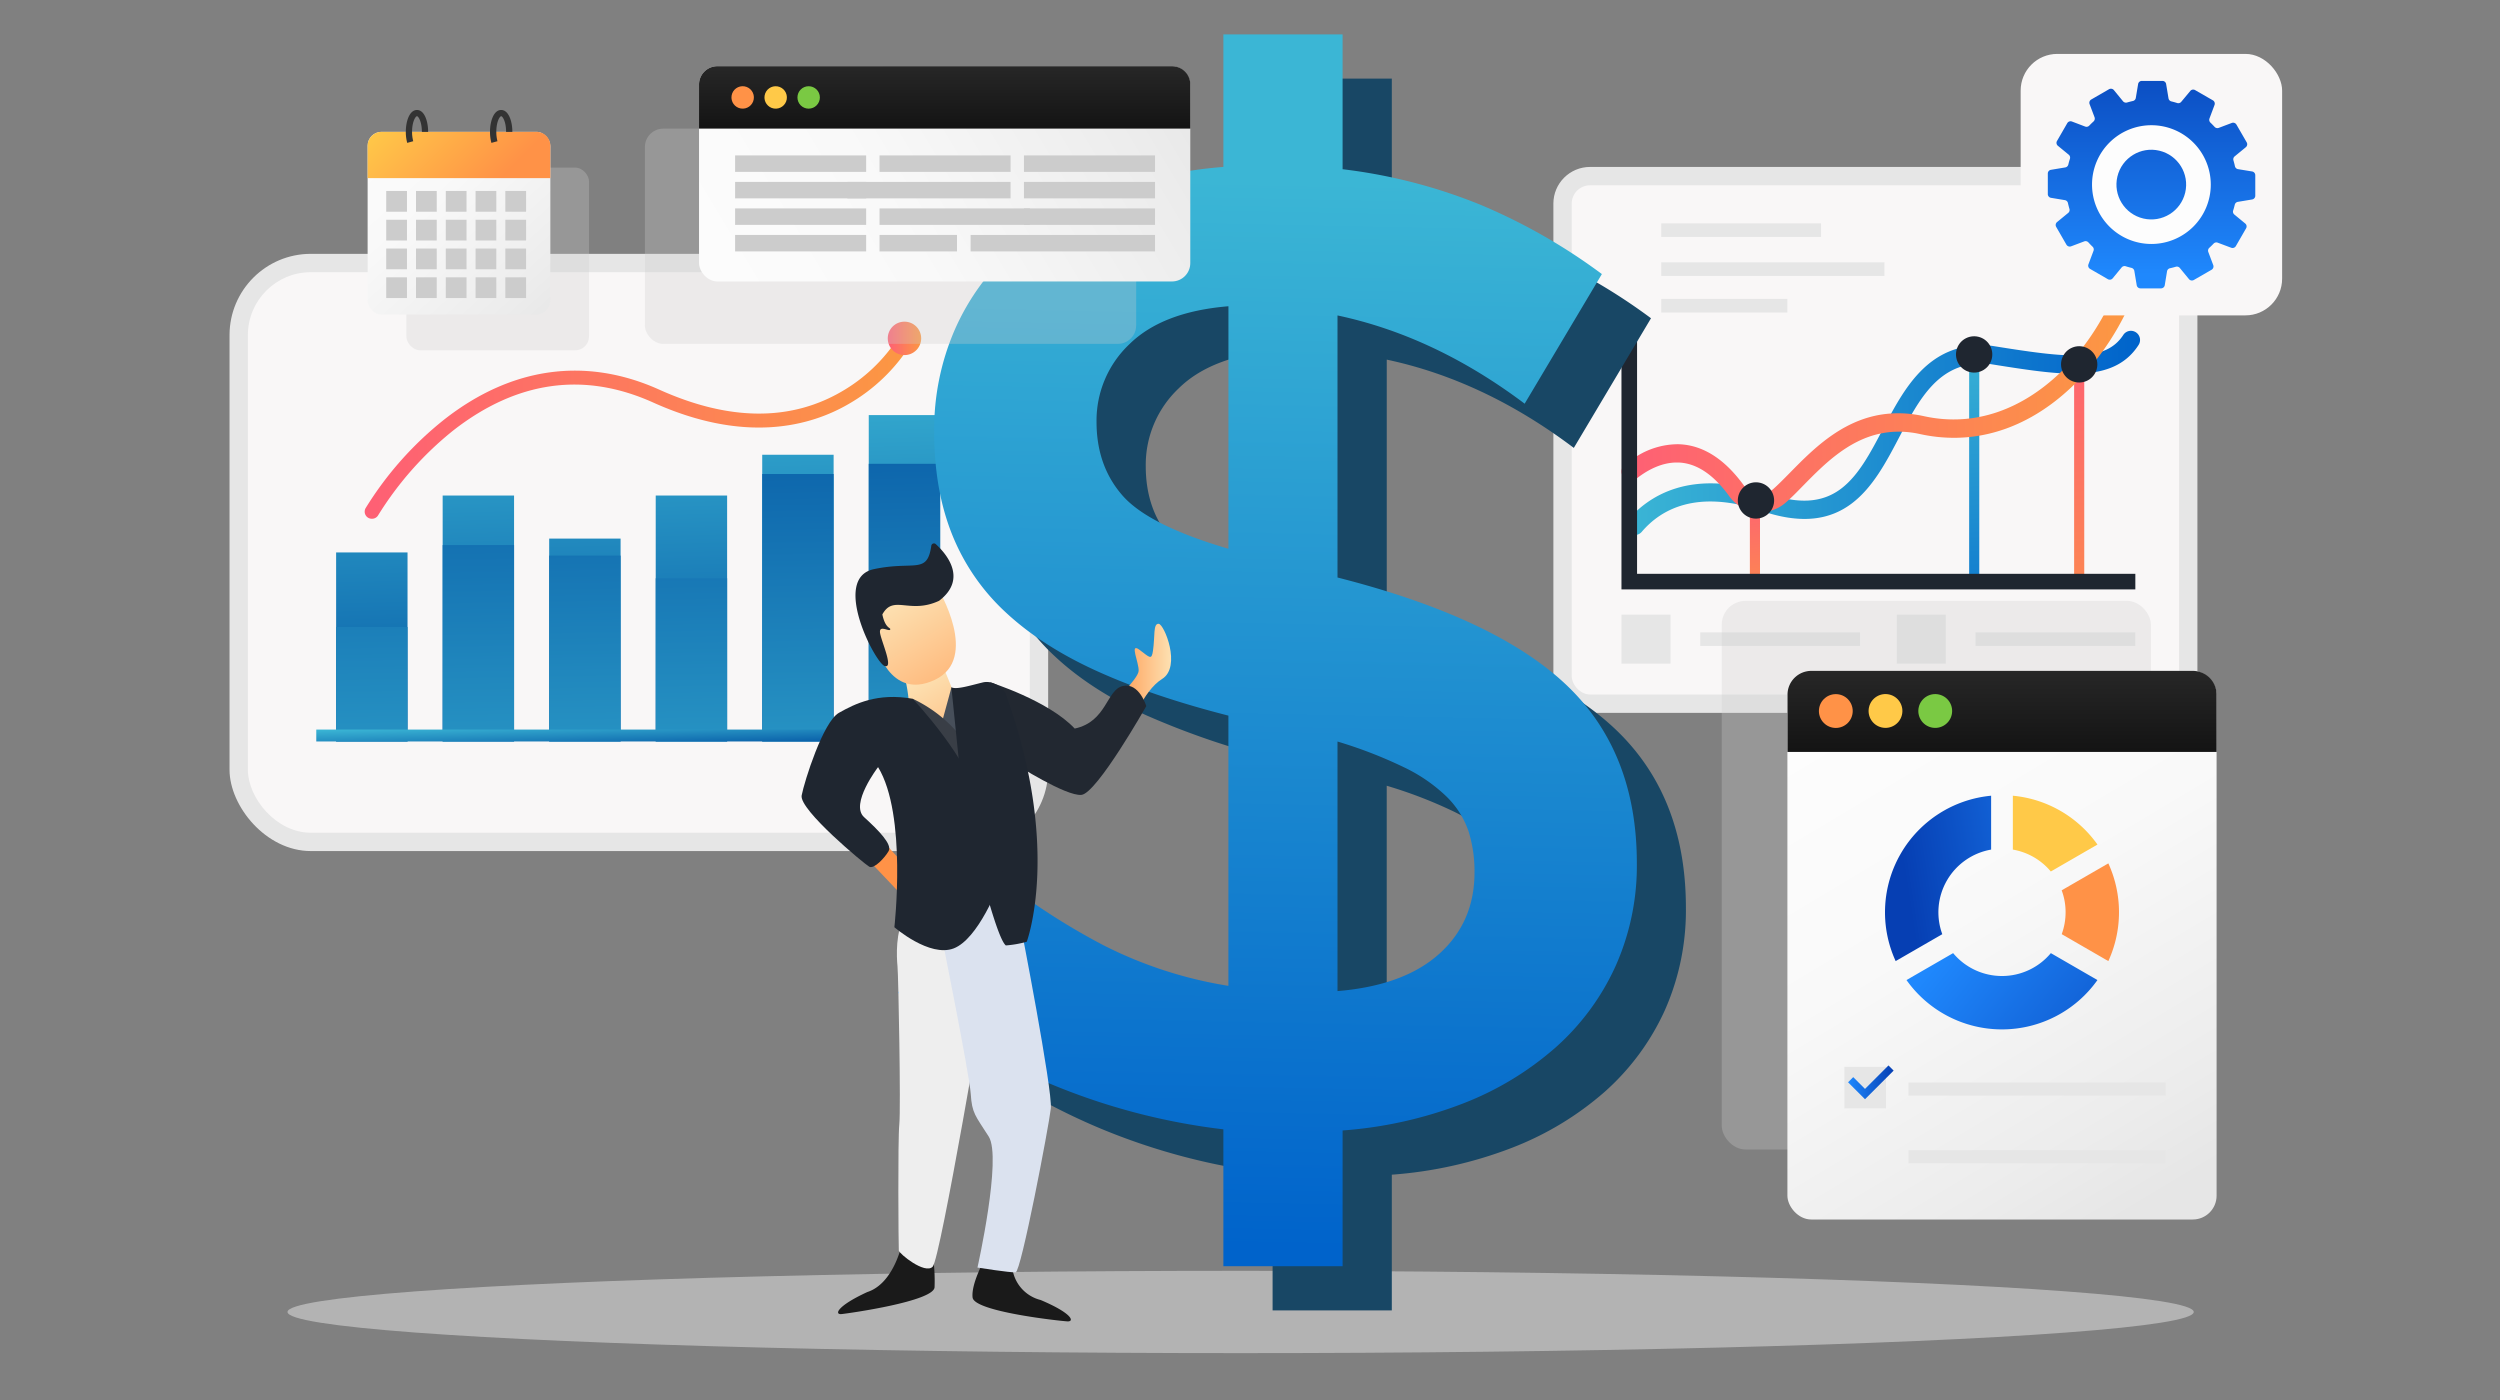 <svg xmlns="http://www.w3.org/2000/svg" xmlns:xlink="http://www.w3.org/1999/xlink" viewBox="0 0 800 448"><rect x="0" y="0" width="800" height="448" fill="#808080" stroke="none"/><defs><style>.cls-1{isolation:isolate;}.cls-2{fill:#b3b3b3;}.cls-3{fill:#e6e6e6;}.cls-4{fill:#f9f7f7;}.cls-5{fill:url(#linear-gradient);}.cls-6{fill:url(#linear-gradient-2);}.cls-7{fill:url(#linear-gradient-3);}.cls-8{fill:url(#linear-gradient-4);}.cls-9{fill:url(#linear-gradient-5);}.cls-10{fill:url(#linear-gradient-6);}.cls-11{fill:url(#linear-gradient-7);}.cls-12{fill:url(#linear-gradient-8);}.cls-13{fill:url(#linear-gradient-9);}.cls-14{fill:url(#linear-gradient-10);}.cls-15{fill:url(#linear-gradient-11);}.cls-16{fill:url(#linear-gradient-12);}.cls-17{fill:url(#linear-gradient-13);}.cls-18{fill:url(#linear-gradient-14);}.cls-19{fill:url(#linear-gradient-15);}.cls-20{fill:url(#linear-gradient-16);}.cls-21{fill:url(#linear-gradient-17);}.cls-22{fill:url(#linear-gradient-18);}.cls-23{fill:url(#linear-gradient-19);}.cls-24{fill:url(#linear-gradient-20);}.cls-25{fill:#1f2630;}.cls-26{fill:#184765;}.cls-27{fill:url(#linear-gradient-21);}.cls-28{fill:url(#linear-gradient-22);}.cls-29{fill:url(#linear-gradient-23);}.cls-30{fill-rule:evenodd;fill:url(#linear-gradient-24);}.cls-31{fill:url(#linear-gradient-25);}.cls-32{fill:#474f5a;}.cls-33{fill:#393e46;}.cls-34{fill:#222831;}.cls-35{fill:#1a1a1a;}.cls-36{fill:#eee;}.cls-37{fill:#dbe2ef;}.cls-38,.cls-49{fill:#ccc;}.cls-38{opacity:0.3;mix-blend-mode:multiply;}.cls-39{fill:url(#linear-gradient-26);}.cls-40{fill:url(#linear-gradient-27);}.cls-41{fill:#ff9247;}.cls-42{fill:#ffc948;}.cls-43{fill:#7ac943;}.cls-44{fill:url(#linear-gradient-28);}.cls-45{fill:url(#linear-gradient-29);}.cls-46{fill:url(#linear-gradient-30);}.cls-47{fill:url(#linear-gradient-31);}.cls-48{fill:url(#linear-gradient-32);}.cls-50{fill:url(#linear-gradient-33);}.cls-51{fill:url(#linear-gradient-34);}.cls-52{fill:#333;}.cls-53{fill:#fdfdfd;}.cls-54{fill:url(#linear-gradient-35);}.cls-55{fill:url(#linear-gradient-36);}</style><linearGradient id="linear-gradient" x1="116.42" y1="114.84" x2="120.05" y2="245.39" gradientUnits="userSpaceOnUse"><stop offset="0" stop-color="#3bb6d5"></stop><stop offset="1" stop-color="#0354a3"></stop></linearGradient><linearGradient id="linear-gradient-2" x1="150.74" y1="113.89" x2="154.36" y2="244.44" xlink:href="#linear-gradient"></linearGradient><linearGradient id="linear-gradient-3" x1="184.61" y1="112.95" x2="188.24" y2="243.5" xlink:href="#linear-gradient"></linearGradient><linearGradient id="linear-gradient-4" x1="218.86" y1="112" x2="222.49" y2="242.55" xlink:href="#linear-gradient"></linearGradient><linearGradient id="linear-gradient-5" x1="253.11" y1="111.05" x2="256.73" y2="241.6" xlink:href="#linear-gradient"></linearGradient><linearGradient id="linear-gradient-6" x1="287.34" y1="110.09" x2="290.97" y2="240.65" xlink:href="#linear-gradient"></linearGradient><linearGradient id="linear-gradient-7" x1="120.51" y1="309.51" x2="117.24" y2="115.32" xlink:href="#linear-gradient"></linearGradient><linearGradient id="linear-gradient-8" x1="154.8" y1="308.94" x2="151.54" y2="114.74" xlink:href="#linear-gradient"></linearGradient><linearGradient id="linear-gradient-9" x1="188.86" y1="308.36" x2="185.59" y2="114.17" xlink:href="#linear-gradient"></linearGradient><linearGradient id="linear-gradient-10" x1="222.87" y1="307.79" x2="219.61" y2="113.6" xlink:href="#linear-gradient"></linearGradient><linearGradient id="linear-gradient-11" x1="257.23" y1="307.21" x2="253.97" y2="113.02" xlink:href="#linear-gradient"></linearGradient><linearGradient id="linear-gradient-12" x1="291.34" y1="306.64" x2="288.07" y2="112.45" xlink:href="#linear-gradient"></linearGradient><linearGradient id="linear-gradient-13" x1="204.07" y1="230.6" x2="204.34" y2="240.12" xlink:href="#linear-gradient"></linearGradient><linearGradient id="linear-gradient-14" x1="116.72" y1="136.45" x2="291.69" y2="136.45" gradientUnits="userSpaceOnUse"><stop offset="0" stop-color="#fe5f75"></stop><stop offset="1" stop-color="#fc9842"></stop></linearGradient><linearGradient id="linear-gradient-15" x1="284.07" y1="108.28" x2="294.78" y2="108.28" xlink:href="#linear-gradient-14"></linearGradient><linearGradient id="linear-gradient-16" x1="520.24" y1="138.57" x2="684.84" y2="138.57" gradientUnits="userSpaceOnUse"><stop offset="0" stop-color="#3bb6d5"></stop><stop offset="1" stop-color="#0063cb"></stop></linearGradient><linearGradient id="linear-gradient-17" x1="559.56" y1="156.34" x2="565.06" y2="201.98" xlink:href="#linear-gradient-14"></linearGradient><linearGradient id="linear-gradient-18" x1="626.42" y1="105.49" x2="640.92" y2="225.93" xlink:href="#linear-gradient-16"></linearGradient><linearGradient id="linear-gradient-19" x1="660.02" y1="105.49" x2="674.51" y2="225.93" xlink:href="#linear-gradient-14"></linearGradient><linearGradient id="linear-gradient-20" x1="518.87" y1="128.47" x2="681.83" y2="128.47" xlink:href="#linear-gradient-14"></linearGradient><linearGradient id="linear-gradient-21" x1="410.5" y1="57.46" x2="403.48" y2="399.36" xlink:href="#linear-gradient-16"></linearGradient><linearGradient id="linear-gradient-22" x1="2331.47" y1="-146.99" x2="2308.19" y2="-100.23" gradientTransform="matrix(-0.99, 0.1, 0.1, 0.99, 2626.33, 123.8)" gradientUnits="userSpaceOnUse"><stop offset="0" stop-color="#fde1b2"></stop><stop offset="1" stop-color="#ff9247"></stop></linearGradient><linearGradient id="linear-gradient-23" x1="2336.88" y1="-173.09" x2="2309.39" y2="-117.86" xlink:href="#linear-gradient-22"></linearGradient><linearGradient id="linear-gradient-24" x1="2294.87" y1="177.47" x2="2314.22" y2="177.47" gradientTransform="matrix(-1, 0, 0, 1, 2669.71, 40.2)" xlink:href="#linear-gradient-22"></linearGradient><linearGradient id="linear-gradient-25" x1="2339.07" y1="-82.95" x2="2352.2" y2="-82.95" xlink:href="#linear-gradient-22"></linearGradient><linearGradient id="linear-gradient-26" x1="593.93" y1="224.47" x2="689.47" y2="384.01" gradientUnits="userSpaceOnUse"><stop offset="0" stop-color="#fdfdfd"></stop><stop offset="0.41" stop-color="#f9f9f9"></stop><stop offset="0.85" stop-color="#ececec"></stop><stop offset="1" stop-color="#e6e6e6"></stop></linearGradient><linearGradient id="linear-gradient-27" x1="640.64" y1="198.63" x2="640.64" y2="266.55" gradientUnits="userSpaceOnUse"><stop offset="0" stop-color="#333"></stop><stop offset="1"></stop></linearGradient><linearGradient id="linear-gradient-28" x1="679.23" y1="272.08" x2="610.03" y2="282.91" gradientUnits="userSpaceOnUse"><stop offset="0" stop-color="#1f88fd"></stop><stop offset="1" stop-color="#063fb3"></stop></linearGradient><linearGradient id="linear-gradient-29" x1="624.11" y1="301.03" x2="695.45" y2="358.98" xlink:href="#linear-gradient-28"></linearGradient><linearGradient id="linear-gradient-30" x1="591.38" y1="346.35" x2="605.96" y2="346.35" xlink:href="#linear-gradient-28"></linearGradient><linearGradient id="linear-gradient-31" x1="219.13" y1="105.53" x2="377.6" y2="10.45" xlink:href="#linear-gradient-26"></linearGradient><linearGradient id="linear-gradient-32" x1="302.29" y1="8.83" x2="302.29" y2="61.13" xlink:href="#linear-gradient-27"></linearGradient><linearGradient id="linear-gradient-33" x1="110.2" y1="30.95" x2="177.67" y2="105.4" xlink:href="#linear-gradient-26"></linearGradient><linearGradient id="linear-gradient-34" x1="128.09" y1="32.1" x2="156.64" y2="60.65" gradientUnits="userSpaceOnUse"><stop offset="0" stop-color="#ffc948"></stop><stop offset="1" stop-color="#ff9247"></stop></linearGradient><linearGradient id="linear-gradient-35" x1="688.45" y1="87.8" x2="688.45" y2="9.31" xlink:href="#linear-gradient-28"></linearGradient><linearGradient id="linear-gradient-36" x1="688.45" y1="87.8" x2="688.45" y2="9.31" gradientTransform="translate(587.78 -624.52) rotate(76.72)" xlink:href="#linear-gradient-28"></linearGradient></defs><g class="cls-1"><g id="Layer_1" data-name="Layer 1"><ellipse class="cls-2" cx="397" cy="419.83" rx="305" ry="13.17"></ellipse><rect class="cls-3" x="73.45" y="81.23" width="261.96" height="191.11" rx="26.02"></rect><rect class="cls-4" x="79.32" y="87.1" width="250.22" height="179.37" rx="20.15"></rect><rect class="cls-5" x="107.56" y="176.78" width="22.85" height="60.49"></rect><rect class="cls-6" x="141.65" y="158.57" width="22.85" height="78.69"></rect><rect class="cls-7" x="175.74" y="172.35" width="22.85" height="64.91"></rect><rect class="cls-8" x="209.83" y="158.57" width="22.85" height="78.69"></rect><rect class="cls-9" x="243.91" y="145.52" width="22.85" height="91.75"></rect><rect class="cls-10" x="278" y="132.83" width="22.85" height="104.44"></rect><rect class="cls-11" x="107.56" y="200.63" width="22.85" height="36.64"></rect><rect class="cls-12" x="141.65" y="174.42" width="22.85" height="62.85"></rect><rect class="cls-13" x="175.74" y="177.79" width="22.85" height="59.48"></rect><rect class="cls-14" x="209.83" y="185.05" width="22.85" height="52.22"></rect><rect class="cls-15" x="243.91" y="151.68" width="22.85" height="85.58"></rect><rect class="cls-16" x="278" y="148.42" width="22.85" height="88.85"></rect><rect class="cls-17" x="101.21" y="233.46" width="205.98" height="3.81"></rect><path class="cls-18" d="M119,166a2.27,2.27,0,0,1-2-3.4,109.56,109.56,0,0,1,25.33-28.49c21.43-16.72,45.15-20,68.6-9.44,22.17,10,41.76,10.22,58.21.73A52.93,52.93,0,0,0,287.45,108a2.27,2.27,0,0,1,3.95,2.24,56.91,56.91,0,0,1-19.77,19c-12.26,7.14-33.06,12.86-62.54-.4-22.13-10-43.65-7-64,8.87A106.57,106.57,0,0,0,121,164.9,2.27,2.27,0,0,1,119,166Z"></path><circle class="cls-19" cx="289.43" cy="108.28" r="5.35"></circle><rect class="cls-3" x="497.08" y="53.42" width="206.09" height="174.69" rx="11.74"></rect><rect class="cls-4" x="502.95" y="59.29" width="194.35" height="162.95" rx="5.87"></rect><path class="cls-20" d="M521.47,170.69h0a2.93,2.93,0,0,1-.53-4.29c6.54-7.6,19.81-16.47,43.75-8.75l.1,0c10.43,3.77,18.15,3.38,24.29-1.22,5.64-4.24,9.43-11.46,13.44-19.11,6.78-12.93,14.47-27.59,33.14-26.81a19.22,19.22,0,0,1,2.22.23c23.46,3.76,35.8,5.28,41.56-3.54a2.91,2.91,0,0,1,3.67-1.07h0a2.94,2.94,0,0,1,1.23,4.27c-3.5,5.43-8.85,8.32-16.61,9s-17.16-.7-30.8-2.89a13.82,13.82,0,0,0-1.54-.15c-14.95-.62-21.14,11.17-27.7,23.67-8.12,15.49-17.34,33.06-44.87,23.14-20-6.43-31.27-.24-37.45,7A2.92,2.92,0,0,1,521.47,170.69Z"></path><rect class="cls-21" x="559.96" y="159.07" width="3.24" height="28.1"></rect><rect class="cls-22" x="630.13" y="112.38" width="3.24" height="74.8"></rect><rect class="cls-23" x="663.72" y="112.38" width="3.24" height="74.8"></rect><path class="cls-24" d="M680,93.23a2.94,2.94,0,0,1,1.6,3.92,85.17,85.17,0,0,1-8.77,15.28,82.16,82.16,0,0,1-5.69,7.07,72.19,72.19,0,0,1-9.33,8.75c-10.06,7.84-21.15,11.85-32.54,11.85a50.65,50.65,0,0,1-10.82-1.19,31.88,31.88,0,0,0-5.71-.75,28.32,28.32,0,0,0-6.92.56c-10.54,2.17-18.24,10-24.77,16.64-1.55,1.58-3,3.09-4.47,4.44l-1.12,1a12.26,12.26,0,0,1-15.58.58,12,12,0,0,1-2.51-2.57,38.44,38.44,0,0,0-3.35-4.08c-4.13-4.37-8.52-6.63-13.09-6.73h-.32c-5,0-9.47,2.48-12.73,5l-.26.19a2.93,2.93,0,0,1-4.73-2.31h0a2.91,2.91,0,0,1,1.14-2.31,35.48,35.48,0,0,1,3.85-2.64A25,25,0,0,1,537,142.15c7.76.17,14.85,4.63,21.07,13.25a5.48,5.48,0,0,0,.48.58,6.4,6.4,0,0,0,6.51,1.81,6.26,6.26,0,0,0,2.44-1.35c1.65-1.47,3.42-3.28,5.31-5.19,7.67-7.81,17.67-18,32.35-18.93a35.39,35.39,0,0,1,6.62.19c1.26.16,2.55.37,3.87.66,16.87,3.72,31.91-2.79,43.39-13.7a73,73,0,0,0,5.38-5.73,79.8,79.8,0,0,0,11.76-19A2.93,2.93,0,0,1,680,93.23Z"></path><polygon class="cls-25" points="683.31 183.62 683.31 188.61 518.87 188.61 518.87 99.06 523.86 99.06 523.86 183.62 683.31 183.62"></polygon><circle class="cls-25" cx="631.75" cy="113.43" r="5.81" transform="translate(376.21 702.22) rotate(-76.72)"></circle><circle class="cls-25" cx="561.88" cy="160.13" r="5.81" transform="translate(313.82 689.11) rotate(-80.78)"></circle><circle class="cls-25" cx="665.35" cy="116.6" r="5.81" transform="translate(303 686.68) rotate(-67.5)"></circle><rect class="cls-3" x="531.6" y="71.47" width="51.13" height="4.35"></rect><rect class="cls-3" x="531.6" y="95.66" width="40.36" height="4.35"></rect><rect class="cls-3" x="531.6" y="83.94" width="71.42" height="4.35"></rect><rect class="cls-3" x="518.87" y="196.68" width="15.69" height="15.69"></rect><rect class="cls-3" x="544.08" y="202.35" width="51.13" height="4.35"></rect><rect class="cls-3" x="606.96" y="196.68" width="15.69" height="15.69"></rect><rect class="cls-3" x="632.17" y="202.35" width="51.13" height="4.35"></rect><path class="cls-26" d="M532.69,323.42a78,78,0,0,1-19.23,26,99,99,0,0,1-29.62,17.87,133.77,133.77,0,0,1-38.46,8.61v43.42H407.23V375.53A205.84,205.84,0,0,1,351.86,361a202.54,202.54,0,0,1-48.75-29.13l28.24-40.16a215.14,215.14,0,0,0,37.49,24.94,134.89,134.89,0,0,0,40,13v-86.5A255.33,255.33,0,0,1,367.05,229q-17.6-7.94-29.26-18.76a68.71,68.71,0,0,1-17.38-25.15q-5.71-14.34-5.72-32.88a80.08,80.08,0,0,1,6.61-32.66,75.47,75.47,0,0,1,18.95-26,95.66,95.66,0,0,1,29.3-17.65,134.58,134.58,0,0,1,37.68-8.39V25.15h38.15V68.3a170.38,170.38,0,0,1,44.34,11.47,185.38,185.38,0,0,1,38.6,22.07l-24.7,41.49q-28.68-21.62-59.86-28.25V199q50.31,12.8,73,34.2t22.73,57.16A78.91,78.91,0,0,1,532.69,323.42ZM408.85,112.13q-21.11,1.77-31.65,12.13a33.67,33.67,0,0,0-10.56,24.92q0,14.13,8.36,23.61t33.85,17ZM485.6,279.9a28.25,28.25,0,0,0-7.08-11A52,52,0,0,0,465,259.6a144.43,144.43,0,0,0-21.25-8.16v79.85q21.24-1.76,32.54-11.91t11.29-26A42.49,42.49,0,0,0,485.6,279.9Z"></path><path class="cls-27" d="M516.93,309.27a77.74,77.74,0,0,1-19.23,26,98.68,98.68,0,0,1-29.62,17.88,133.7,133.7,0,0,1-38.45,8.6v43.43H391.48V361.39a206.49,206.49,0,0,1-55.37-14.56,202.9,202.9,0,0,1-48.75-29.14l28.23-40.16a215.58,215.58,0,0,0,37.5,24.94,135.1,135.1,0,0,0,40,13V229q-24.19-6.18-41.8-14.13T322,196.11A68.55,68.55,0,0,1,304.66,171q-5.73-14.36-5.72-32.89a80,80,0,0,1,6.61-32.65,75.16,75.16,0,0,1,18.95-26,95.56,95.56,0,0,1,29.3-17.66,134.85,134.85,0,0,1,37.68-8.38V11h38.15V54.15A170.49,170.49,0,0,1,474,65.63a184.94,184.94,0,0,1,38.6,22.07l-24.71,41.48Q459.18,107.57,428,100.94V184.8q50.33,12.8,73.05,34.21t22.74,57.15A78.76,78.76,0,0,1,516.93,309.27ZM393.1,98Q372,99.75,361.44,110.11A33.68,33.68,0,0,0,350.89,135q0,14.11,8.35,23.61t33.86,17Zm76.75,167.78a28.5,28.5,0,0,0-7.09-11,51.6,51.6,0,0,0-13.51-9.26A143.9,143.9,0,0,0,428,237.29v79.86q21.25-1.77,32.54-11.91t11.3-26A42.45,42.45,0,0,0,469.85,265.76Z"></path><path class="cls-28" d="M301.38,212.52a127.1,127.1,0,0,1,5.34,13.78c1.79,6-4.05,13.64-4.05,13.64L291,228.57A50.48,50.48,0,0,0,289.35,216Z"></path><path class="cls-29" d="M300.13,188.31s13.57,22.4-1,29.25-18.92-11.37-18.92-11.37L277,193.46Z"></path><path class="cls-25" d="M299.45,174.12c3.13,2.84,10.41,11,1.05,18.14-9.52,4.41-14.62-2.11-18.15,4.37,1,4.75,2.85,4.14,2.5,4.85s-3.51-1.57-3.25.92,4.54,11.67,1.51,10.73-17.18-28.06-3.49-31c13-2.76,17.09,1.82,18.4-7.53A.86.86,0,0,1,299.45,174.12Z"></path><path class="cls-30" d="M355.36,225.71s8.83-8.38,9-11-3.07-9.26.25-6.79,3.88,3.44,4.34.33c.69-4.71,0-8.7,1.8-8.64s7.37,13.76,1.13,17.65-10.11,15.26-10.11,15.26Z"></path><polygon class="cls-31" points="281.59 268.09 290.8 278.24 291.22 289.24 277.22 274.49 281.59 268.09"></polygon><polygon class="cls-32" points="304.48 219.91 299.91 236.7 310.39 238.5 304.48 219.91"></polygon><path class="cls-33" d="M292.05,223.6a43.64,43.64,0,0,1,16.72,13.79l.38,10.26-16.34-16.5Z"></path><path class="cls-34" d="M316.84,218.34s18.59,5.79,27.07,14.8c10.32-2.22,10.14-12.42,15.38-13.62s7.52,6.43,7.52,6.43-15.79,27.9-20.74,28.41-21.25-9.9-21.25-9.9Z"></path><path class="cls-35" d="M288.73,397.58s-2.5,13.05-11.18,15.87c-9.81,4.51-10.65,7.32-8.2,7.05s29.32-4.06,29.71-8.55a57.09,57.09,0,0,0-.7-11.19Z"></path><path class="cls-35" d="M323.9,405.33A12.06,12.06,0,0,0,333,416c10.05,4.23,11,7,8.51,6.84s-29.74-3.11-30.28-7.63,4.09-12.7,4.09-12.7Z"></path><path class="cls-36" d="M315.83,314.35s-14.88,88.46-17.38,91-10.73-4.19-10.83-5.18-.35-35.53.16-40.41-.28-47.64-.58-50.55-.69-11.67,2.44-15.51,30.3,5.32,30.3,5.32Z"></path><path class="cls-37" d="M326.53,295.76s10.39,53.25,9.73,59S326.75,407,325,407.14s-12.21-1.52-12.21-1.52,7.89-35.18,3.6-41.92-5.36-7.41-5.75-13.64-9.91-53.49-9.91-53.49l15.7-16Z"></path><path class="cls-25" d="M321.64,221.51s-3.06-4.13-7.2-3.12-8.53,2.38-10,1.52l3.65,35.8s9.9,43.76,13.78,46.83a34.08,34.08,0,0,0,6.69-1.18S339.85,271.23,321.64,221.51Z"></path><path class="cls-25" d="M292.05,223.6s18.86,19.94,21,33.54,8.86,19.22,7.67,23-7.78,20.34-15.52,23.34-19-6.77-19-6.77,4.12-36-5.22-51.23c0,0-9.08,11.82-4.48,16s9.09,8.74,7.86,10.87-4.66,5.84-6.19,5-22.52-18.25-21.64-22.81,6.86-23.58,11.93-26.44S280.73,221.6,292.05,223.6Z"></path><rect class="cls-38" x="550.95" y="192.28" width="137.34" height="175.56" rx="7.62"></rect><rect class="cls-39" x="571.97" y="214.68" width="137.34" height="175.56" rx="7.62"></rect><path class="cls-40" d="M701.69,214.68H579.59A7.62,7.62,0,0,0,572,222.3v18.31H709.31V222.3A7.62,7.62,0,0,0,701.69,214.68Z"></path><circle class="cls-41" cx="587.46" cy="227.53" r="5.41"></circle><circle class="cls-42" cx="603.38" cy="227.53" r="5.41" transform="translate(243.31 762.49) rotate(-76.72)"></circle><circle class="cls-43" cx="619.3" cy="227.53" r="5.41" transform="translate(255.57 777.99) rotate(-76.72)"></circle><path class="cls-42" d="M656.26,278.88l14.93-8.62a37.46,37.46,0,0,0-27.08-15.63v17.24A20.31,20.31,0,0,1,656.26,278.88Z"></path><path class="cls-41" d="M659.75,298.93l14.92,8.62a37.55,37.55,0,0,0,0-31.27l-14.93,8.62a20.13,20.13,0,0,1,1.25,7A20.39,20.39,0,0,1,659.75,298.93Z"></path><path class="cls-44" d="M621.53,298.94a20.37,20.37,0,0,1,15.63-27.07V254.63a37.47,37.47,0,0,0-30.55,52.92Z"></path><path class="cls-45" d="M656.27,305A20.35,20.35,0,0,1,625,305l-14.92,8.62a37.45,37.45,0,0,0,61.1,0Z"></path><rect class="cls-3" x="610.71" y="346.41" width="82.32" height="4.2"></rect><rect class="cls-3" x="610.71" y="368.05" width="82.32" height="4.2"></rect><rect class="cls-3" x="590.21" y="341.39" width="13.29" height="13.29"></rect><polygon class="cls-46" points="596.8 351.75 591.38 346.33 593.03 344.68 596.8 348.45 604.31 340.94 605.96 342.59 596.8 351.75"></polygon><rect class="cls-38" x="206.37" y="41.16" width="157.2" height="68.88" rx="5.87"></rect><rect class="cls-47" x="223.69" y="21.19" width="157.2" height="68.88" rx="5.87"></rect><path class="cls-48" d="M375,21.19H229.56a5.87,5.87,0,0,0-5.87,5.87v14.1H380.9V27.06A5.87,5.87,0,0,0,375,21.19Z"></path><circle class="cls-41" cx="237.64" cy="31.18" r="3.59" transform="translate(168.8 260.75) rotate(-80.78)"></circle><circle class="cls-42" cx="248.2" cy="31.18" r="3.59" transform="translate(177.67 271.18) rotate(-80.78)"></circle><circle class="cls-43" cx="258.77" cy="31.18" r="3.59"></circle><rect class="cls-49" x="235.23" y="49.73" width="41.94" height="5.27"></rect><rect class="cls-49" x="281.45" y="49.73" width="41.94" height="5.27"></rect><rect class="cls-49" x="327.67" y="49.73" width="41.94" height="5.27"></rect><rect class="cls-49" x="235.23" y="58.21" width="41.94" height="5.27"></rect><rect class="cls-49" x="271.16" y="58.21" width="52.22" height="5.27"></rect><rect class="cls-49" x="327.67" y="58.21" width="41.94" height="5.27"></rect><rect class="cls-49" x="235.23" y="66.69" width="41.94" height="5.27"></rect><rect class="cls-49" x="281.45" y="66.69" width="48.1" height="5.27"></rect><rect class="cls-49" x="327.67" y="66.69" width="41.94" height="5.27"></rect><rect class="cls-49" x="235.23" y="75.18" width="41.94" height="5.27"></rect><rect class="cls-49" x="281.45" y="75.18" width="24.79" height="5.27"></rect><rect class="cls-49" x="310.6" y="75.18" width="59.01" height="5.27"></rect><rect class="cls-38" x="130.03" y="53.63" width="58.47" height="58.47" rx="4.46"></rect><rect class="cls-50" x="117.64" y="42.19" width="58.47" height="58.47" rx="4.46"></rect><path class="cls-51" d="M171.65,42.19H122.11a4.47,4.47,0,0,0-4.47,4.46V57h58.47V46.65A4.46,4.46,0,0,0,171.65,42.19Z"></path><rect class="cls-49" x="123.59" y="61.11" width="6.64" height="6.64"></rect><rect class="cls-49" x="133.12" y="61.11" width="6.64" height="6.64"></rect><rect class="cls-49" x="142.65" y="61.11" width="6.64" height="6.64"></rect><rect class="cls-49" x="152.18" y="61.11" width="6.64" height="6.64"></rect><rect class="cls-49" x="161.71" y="61.11" width="6.64" height="6.64"></rect><rect class="cls-49" x="123.59" y="70.32" width="6.64" height="6.64"></rect><rect class="cls-49" x="133.12" y="70.32" width="6.64" height="6.64"></rect><rect class="cls-49" x="142.65" y="70.32" width="6.64" height="6.64"></rect><rect class="cls-49" x="152.18" y="70.32" width="6.64" height="6.64"></rect><rect class="cls-49" x="161.71" y="70.32" width="6.64" height="6.64"></rect><rect class="cls-49" x="123.59" y="79.53" width="6.64" height="6.64"></rect><rect class="cls-49" x="133.12" y="79.53" width="6.64" height="6.64"></rect><rect class="cls-49" x="142.65" y="79.53" width="6.64" height="6.64"></rect><rect class="cls-49" x="152.18" y="79.53" width="6.64" height="6.64"></rect><rect class="cls-49" x="161.71" y="79.53" width="6.64" height="6.64"></rect><rect class="cls-49" x="123.59" y="88.74" width="6.64" height="6.64"></rect><rect class="cls-49" x="133.12" y="88.74" width="6.64" height="6.64"></rect><rect class="cls-49" x="142.65" y="88.74" width="6.64" height="6.64"></rect><rect class="cls-49" x="152.18" y="88.74" width="6.64" height="6.64"></rect><rect class="cls-49" x="161.71" y="88.74" width="6.64" height="6.64"></rect><path class="cls-52" d="M130.31,45.72a13.17,13.17,0,0,1-.45-3.53c0-3.48,1.22-7,3.57-7s3.57,3.52,3.57,7h-2c0-3.24-1.11-5-1.57-5s-1.57,1.75-1.57,5a11.17,11.17,0,0,0,.38,3Z"></path><path class="cls-52" d="M157.25,45.72a13.17,13.17,0,0,1-.45-3.53c0-3.48,1.23-7,3.57-7s3.58,3.52,3.58,7h-2c0-3.24-1.11-5-1.57-5s-1.56,1.75-1.56,5a11.6,11.6,0,0,0,.37,3Z"></path><rect class="cls-4" x="646.61" y="17.25" width="83.67" height="83.67" rx="11.74"></rect><circle class="cls-53" cx="688.45" cy="59.08" r="22.52" transform="translate(472.77 715.54) rotate(-76.72)"></circle><path class="cls-54" d="M720.62,54.86l-4.44-.73a1.21,1.21,0,0,1-1-.94c-.14-.63-.3-1.25-.48-1.87a1.22,1.22,0,0,1,.39-1.28l3.57-2.93a1.23,1.23,0,0,0,.29-1.55l-3.29-5.69a1.22,1.22,0,0,0-1.48-.53L710,40.92a1.21,1.21,0,0,1-1.33-.32c-.43-.47-.88-.93-1.34-1.37a1.23,1.23,0,0,1-.3-1.31l1.62-4.33a1.22,1.22,0,0,0-.52-1.48l-5.7-3.28a1.2,1.2,0,0,0-1.54.28L698,32.58a1.22,1.22,0,0,1-1.31.39c-.61-.2-1.23-.37-1.86-.52a1.22,1.22,0,0,1-.91-1l-.76-4.56a1.2,1.2,0,0,0-1.19-1h-6.58a1.2,1.2,0,0,0-1.19,1l-.74,4.43a1.2,1.2,0,0,1-.94,1q-.94.21-1.86.48a1.23,1.23,0,0,1-1.29-.39l-2.93-3.58a1.24,1.24,0,0,0-1.55-.28l-5.69,3.29a1.22,1.22,0,0,0-.53,1.48l1.59,4.21a1.25,1.25,0,0,1-.32,1.33c-.48.43-.94.88-1.38,1.34a1.21,1.21,0,0,1-1.3.3L663,38.88a1.22,1.22,0,0,0-1.47.53l-3.29,5.7a1.2,1.2,0,0,0,.28,1.54l3.47,2.85a1.22,1.22,0,0,1,.39,1.31c-.2.61-.37,1.23-.52,1.86a1.22,1.22,0,0,1-1,.91l-4.56.76a1.2,1.2,0,0,0-1,1.19v6.58a1.2,1.2,0,0,0,1,1.19l4.44.74a1.19,1.19,0,0,1,1,.94q.21.94.48,1.86a1.21,1.21,0,0,1-.39,1.29l-3.57,2.93a1.22,1.22,0,0,0-.28,1.55l3.28,5.69a1.23,1.23,0,0,0,1.48.53l4.22-1.59a1.23,1.23,0,0,1,1.32.32c.43.48.88.94,1.34,1.38a1.2,1.2,0,0,1,.31,1.3l-1.63,4.34a1.2,1.2,0,0,0,.53,1.47l5.69,3.29a1.2,1.2,0,0,0,1.54-.28l2.86-3.47a1.2,1.2,0,0,1,1.3-.39c.61.2,1.23.37,1.86.52a1.22,1.22,0,0,1,.91,1l.76,4.56a1.21,1.21,0,0,0,1.2,1h6.57a1.21,1.21,0,0,0,1.2-1l.73-4.44a1.21,1.21,0,0,1,.94-1c.63-.14,1.25-.3,1.87-.48a1.2,1.2,0,0,1,1.28.39l2.93,3.57a1.22,1.22,0,0,0,1.55.28l5.69-3.28a1.22,1.22,0,0,0,.53-1.48l-1.59-4.22a1.22,1.22,0,0,1,.33-1.32c.47-.43.93-.88,1.37-1.34a1.2,1.2,0,0,1,1.3-.31l4.34,1.63a1.21,1.21,0,0,0,1.48-.53l3.28-5.69a1.2,1.2,0,0,0-.28-1.54L715,68.66a1.2,1.2,0,0,1-.39-1.3c.2-.61.37-1.23.52-1.86a1.22,1.22,0,0,1,1-.91l4.56-.76a1.21,1.21,0,0,0,1-1.2V56.06A1.22,1.22,0,0,0,720.62,54.86ZM688.45,78.07a19,19,0,1,1,19-19A19,19,0,0,1,688.45,78.07Z"></path><circle class="cls-55" cx="688.45" cy="59.08" r="11.15" transform="translate(472.77 715.54) rotate(-76.72)"></circle></g></g></svg>